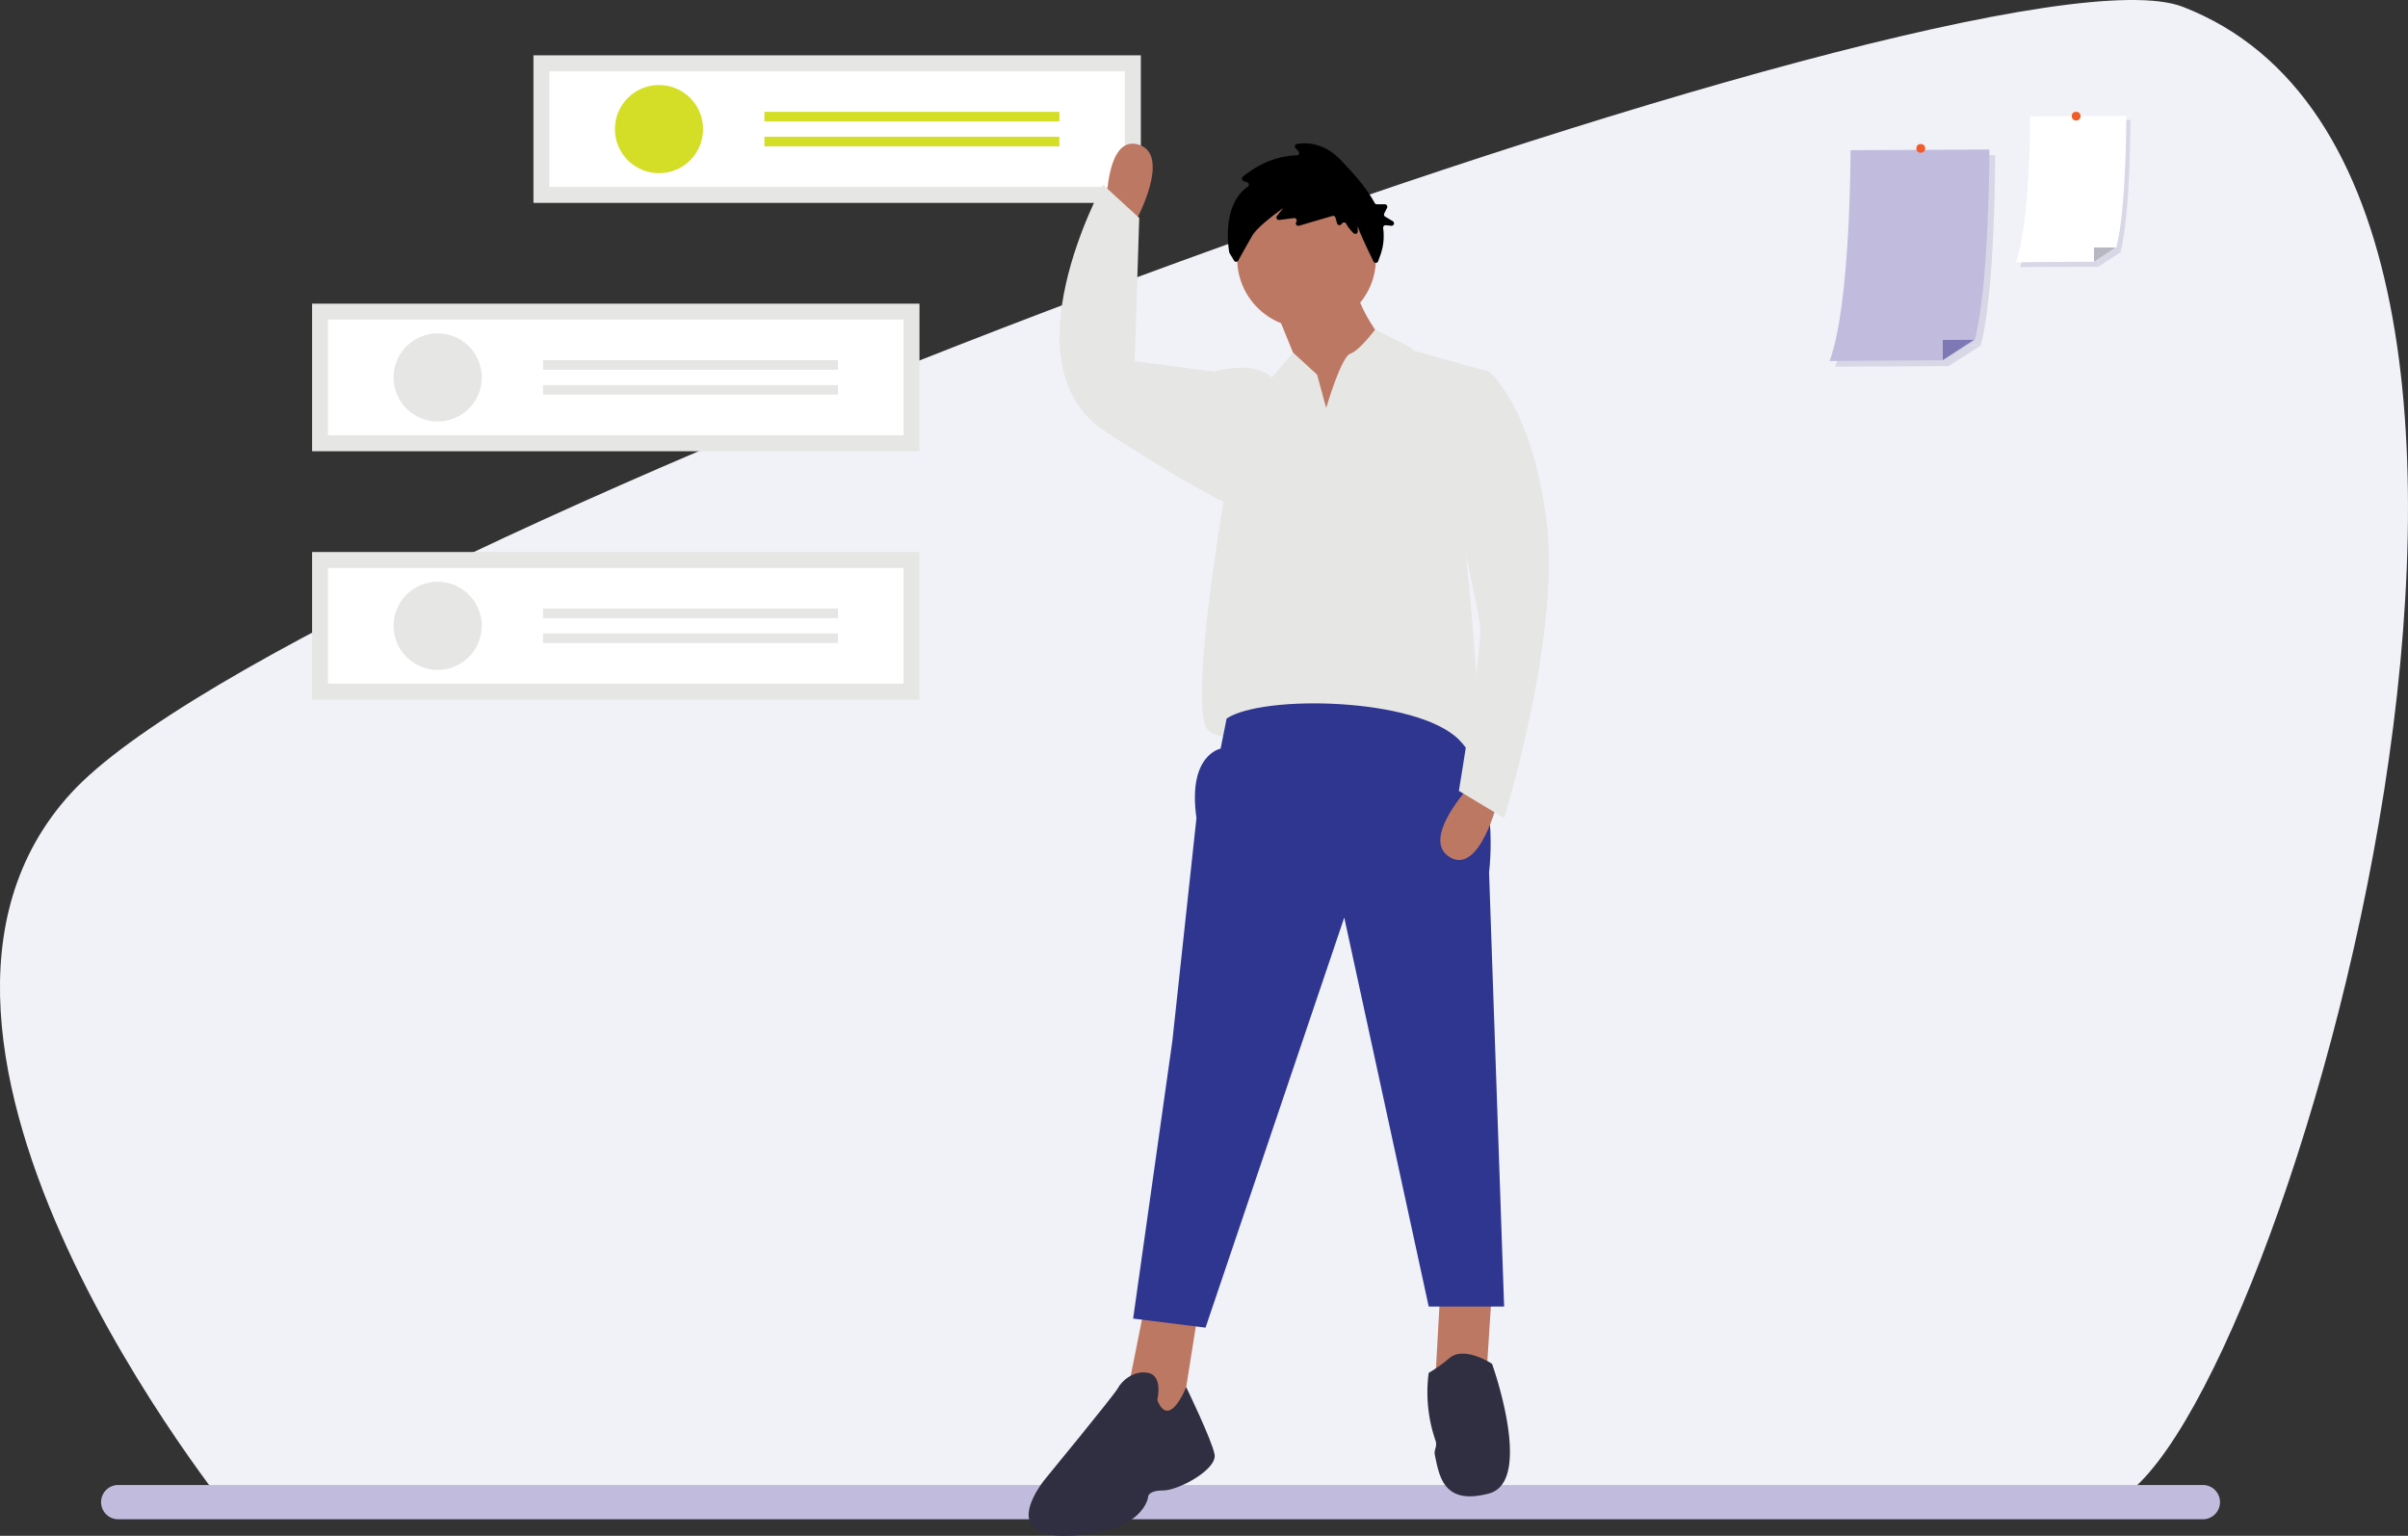 <svg xmlns="http://www.w3.org/2000/svg" viewBox="0 0 821.28 523.91"><rect x="0" y="0" width="821.28" height="523.91" fill="#333333" stroke="none"/><defs><style>.cls-1{fill:#f1f1f8;}.cls-2{fill:#c1bcde;}.cls-3{fill:#817bba;}.cls-4{fill:#c9c9c9;}.cls-5{opacity:0.21;}.cls-6{fill:#7575a3;}.cls-7{fill:#fff;}.cls-8{fill:#f15b27;}.cls-9{fill:#e6e6e5;}.cls-10{fill:#d4de27;}.cls-11{fill:#bc7863;}.cls-12{fill:#2e3690;}.cls-13{fill:#302e41;}</style></defs><g id="Layer_2" data-name="Layer 2"><g id="Layer_1-2" data-name="Layer 1"><path class="cls-1" d="M79.83,517.69s-133-162.38-55.68-247.05S675.46-24.39,744.49,2.33C901.62,63.15,778,484.7,721.76,511.83Z"/><path class="cls-2" d="M751.32,518.27h-711a5.84,5.84,0,0,1-5.84-5.85h0a5.83,5.83,0,0,1,5.84-5.84h711a5.84,5.84,0,0,1,5.84,5.84h0A5.85,5.85,0,0,1,751.32,518.27Z"/><polygon class="cls-3" points="662.55 115.87 662.59 122.88 673.51 115.81 662.55 115.87"/><polygon class="cls-4" points="714.16 84.42 714.19 89.27 721.74 84.38 714.16 84.42"/><g class="cls-5"><polygon class="cls-6" points="664.55 117.87 664.59 124.88 675.51 117.81 664.55 117.87"/><path class="cls-6" d="M680.47,52.92l-47.36.24s.1,52.36-7.14,71.92l38.62-.2,0-7,11-.06-10.92,7.07L675.51,118C680.55,99.36,680.47,52.92,680.47,52.92Z"/></g><path class="cls-2" d="M662.59,122.88l0-7,11-.06-10.92,7.07L673.51,116c5-18.61,5-65,5-65l-47.36.24s.1,52.36-7.14,71.92Z"/><g class="cls-5"><polygon class="cls-6" points="715.61 86.1 715.63 90.98 723.17 86.06 715.61 86.1"/><path class="cls-6" d="M726.6,40.92l-32.7.17s.06,36.42-4.93,50L715.64,91l0-4.88,7.56,0L715.64,91l7.53-4.81C726.66,73.22,726.6,40.92,726.6,40.92Z"/></g><path class="cls-7" d="M714.19,89.27l0-4.85,7.58,0-7.55,4.89,7.55-4.78c3.49-12.88,3.43-45,3.43-45l-32.77.16s.07,36.22-4.93,49.76Z"/><circle class="cls-8" cx="655.1" cy="50.62" r="1.5"/><circle class="cls-8" cx="708.1" cy="39.62" r="1.5"/><rect class="cls-9" x="181.94" y="18.87" width="207.16" height="50.34"/><path class="cls-7" d="M187.37,63.77H383.66V24.3H187.37Z"/><circle class="cls-10" cx="224.76" cy="44.04" r="15.04"/><rect class="cls-10" x="260.72" y="38.15" width="100.6" height="3.27"/><rect class="cls-10" x="260.72" y="46.65" width="100.6" height="3.27"/><rect class="cls-9" x="106.44" y="103.59" width="207.16" height="50.34"/><path class="cls-7" d="M111.88,148.49H308.17V109H111.88Z"/><circle class="cls-9" cx="149.27" cy="128.76" r="15.04"/><rect class="cls-9" x="185.22" y="122.87" width="100.6" height="3.27"/><rect class="cls-9" x="185.22" y="131.37" width="100.6" height="3.27"/><rect class="cls-9" x="106.44" y="188.31" width="207.16" height="50.34"/><path class="cls-7" d="M111.88,233.21H308.17V193.74H111.88Z"/><circle class="cls-9" cx="149.27" cy="213.48" r="15.04" transform="translate(-70.76 352.92) rotate(-87.4)"/><rect class="cls-9" x="185.22" y="207.59" width="100.6" height="3.27"/><rect class="cls-9" x="185.22" y="216.09" width="100.6" height="3.27"/><path class="cls-11" d="M430.7,94.92l13.37,32.92,8.23,22.63,21.61-31.89s-13.38-13.37-13.38-30.86Z"/><polygon class="cls-11" points="390.58 444.67 384.41 475.53 401.9 489.93 409.1 444.67 390.58 444.67"/><polygon class="cls-11" points="491.39 437.47 489.33 474.5 506.82 471.41 508.88 439.52 491.39 437.47"/><circle class="cls-11" cx="445.62" cy="88.24" r="23.66"/><path class="cls-9" d="M499.62,186.47s8.23,72,2.06,72-36-6.17-42.18-11.32-25.71-3.08-25.71-3.08-14.4,11.31-21.6,5.14S417.33,171,417.33,171l-3.09-44.23s13.38-4.11,19.55,2.06l1.88-2.23,5.35-6.32,8.2,7.52.09.35,3,11s4.39-14.89,7.48-18a2.13,2.13,0,0,1,.75-.51c3.09-1,8.51-8.27,8.51-8.27l12.21,6.24.88,1,25.72,7.2Z"/><path class="cls-12" d="M418.36,245.11l-2.06,10.28s-11.32,2.06-8.23,23.66l-8.23,76.12-13.37,94.64,24.69,3.09L458.48,313l28.8,132.7H513l-5.14-148.13s4.12-30.86-10.29-45.26S430.7,236.88,418.36,245.11Z"/><path class="cls-13" d="M394.7,477.58s2.06-8.23-3.09-9.25-9.26,3.08-10.28,5.14-24.69,30.86-24.69,30.86-17.49,20.57,8.23,19.54,26.74-13.37,26.74-13.37,0-2.06,5.15-2.06,18.51-7.2,17.48-12.34-9.68-22.92-9.68-22.92S398.81,487.87,394.7,477.58Z"/><path class="cls-13" d="M508.88,465.24s-9.26-6.17-14.4-2.06a50.06,50.06,0,0,1-7.2,5.15l-.09.62a50.49,50.49,0,0,0,2.45,22.58c.61,1.83-.59,3.14-.3,4.57,1.54,7.71,3.08,17.49,18.51,13.37S508.88,465.24,508.88,465.24Z"/><path class="cls-11" d="M501.68,267.74s-17.49,18.51-7.2,24.68,16.46-19.54,16.46-19.54Z"/><path class="cls-11" d="M387.58,75s12.13-22.4.6-25.71-10.87,23.12-10.87,23.12Z"/><path class="cls-9" d="M494.48,129.9l13.37-3.09s14.4,11.32,19.55,50.4S513,279.05,513,279.05l-15.43-9.26s8.23-49.37,7.21-56.57-7.21-35-7.21-35Z"/><path d="M425.43,62.21l-1.28-.47a.85.85,0,0,1-.27-1.45c2.55-2.13,9.4-7.1,18.35-7.29a.85.85,0,0,0,.6-1.45l-.95-1a.84.84,0,0,1,.46-1.44c2.82-.49,9.08-.66,14.9,5.45,4,4.21,8.62,9.14,11.6,14.67a.84.84,0,0,0,.74.45h2.73a.85.85,0,0,1,.76,1.23l-.95,1.9a.86.86,0,0,0,.34,1.12L475,75.43a.85.85,0,0,1-.51,1.59l-1.82-.19a.86.86,0,0,0-.92,1,19.5,19.5,0,0,1-.84,8.87l-.88,2.43a.86.86,0,0,1-1.57.08c-1.72-3.51-5.38-11.1-5.38-12.29v2a.85.85,0,0,1-1.45.61,13.39,13.39,0,0,1-2.46-3.15.85.85,0,0,0-1.42-.19l-.27.32a.85.85,0,0,1-1.47-.33l-.52-1.91a.86.86,0,0,0-1.07-.6L443.06,77a.85.85,0,0,1-.95-1.29h0a.85.85,0,0,0-.82-1.32l-5,.65a.85.85,0,0,1-.77-1.38L437.67,71s-8.51,5.88-10.56,9.39c-1.55,2.66-3.68,6.5-4.77,8.48a.84.84,0,0,1-1.47,0l-1.5-2.5a.79.79,0,0,1-.11-.29c-.3-1.65-2.62-16.21,6.35-22.42A.85.85,0,0,0,425.43,62.21Z"/><path class="cls-9" d="M419.39,128.87l-5.15-2.06L387,123.21l1.55-48.86L376.18,63s-33.94,61.72,1,84.35,46.29,26.75,46.29,26.75Z"/></g></g></svg>